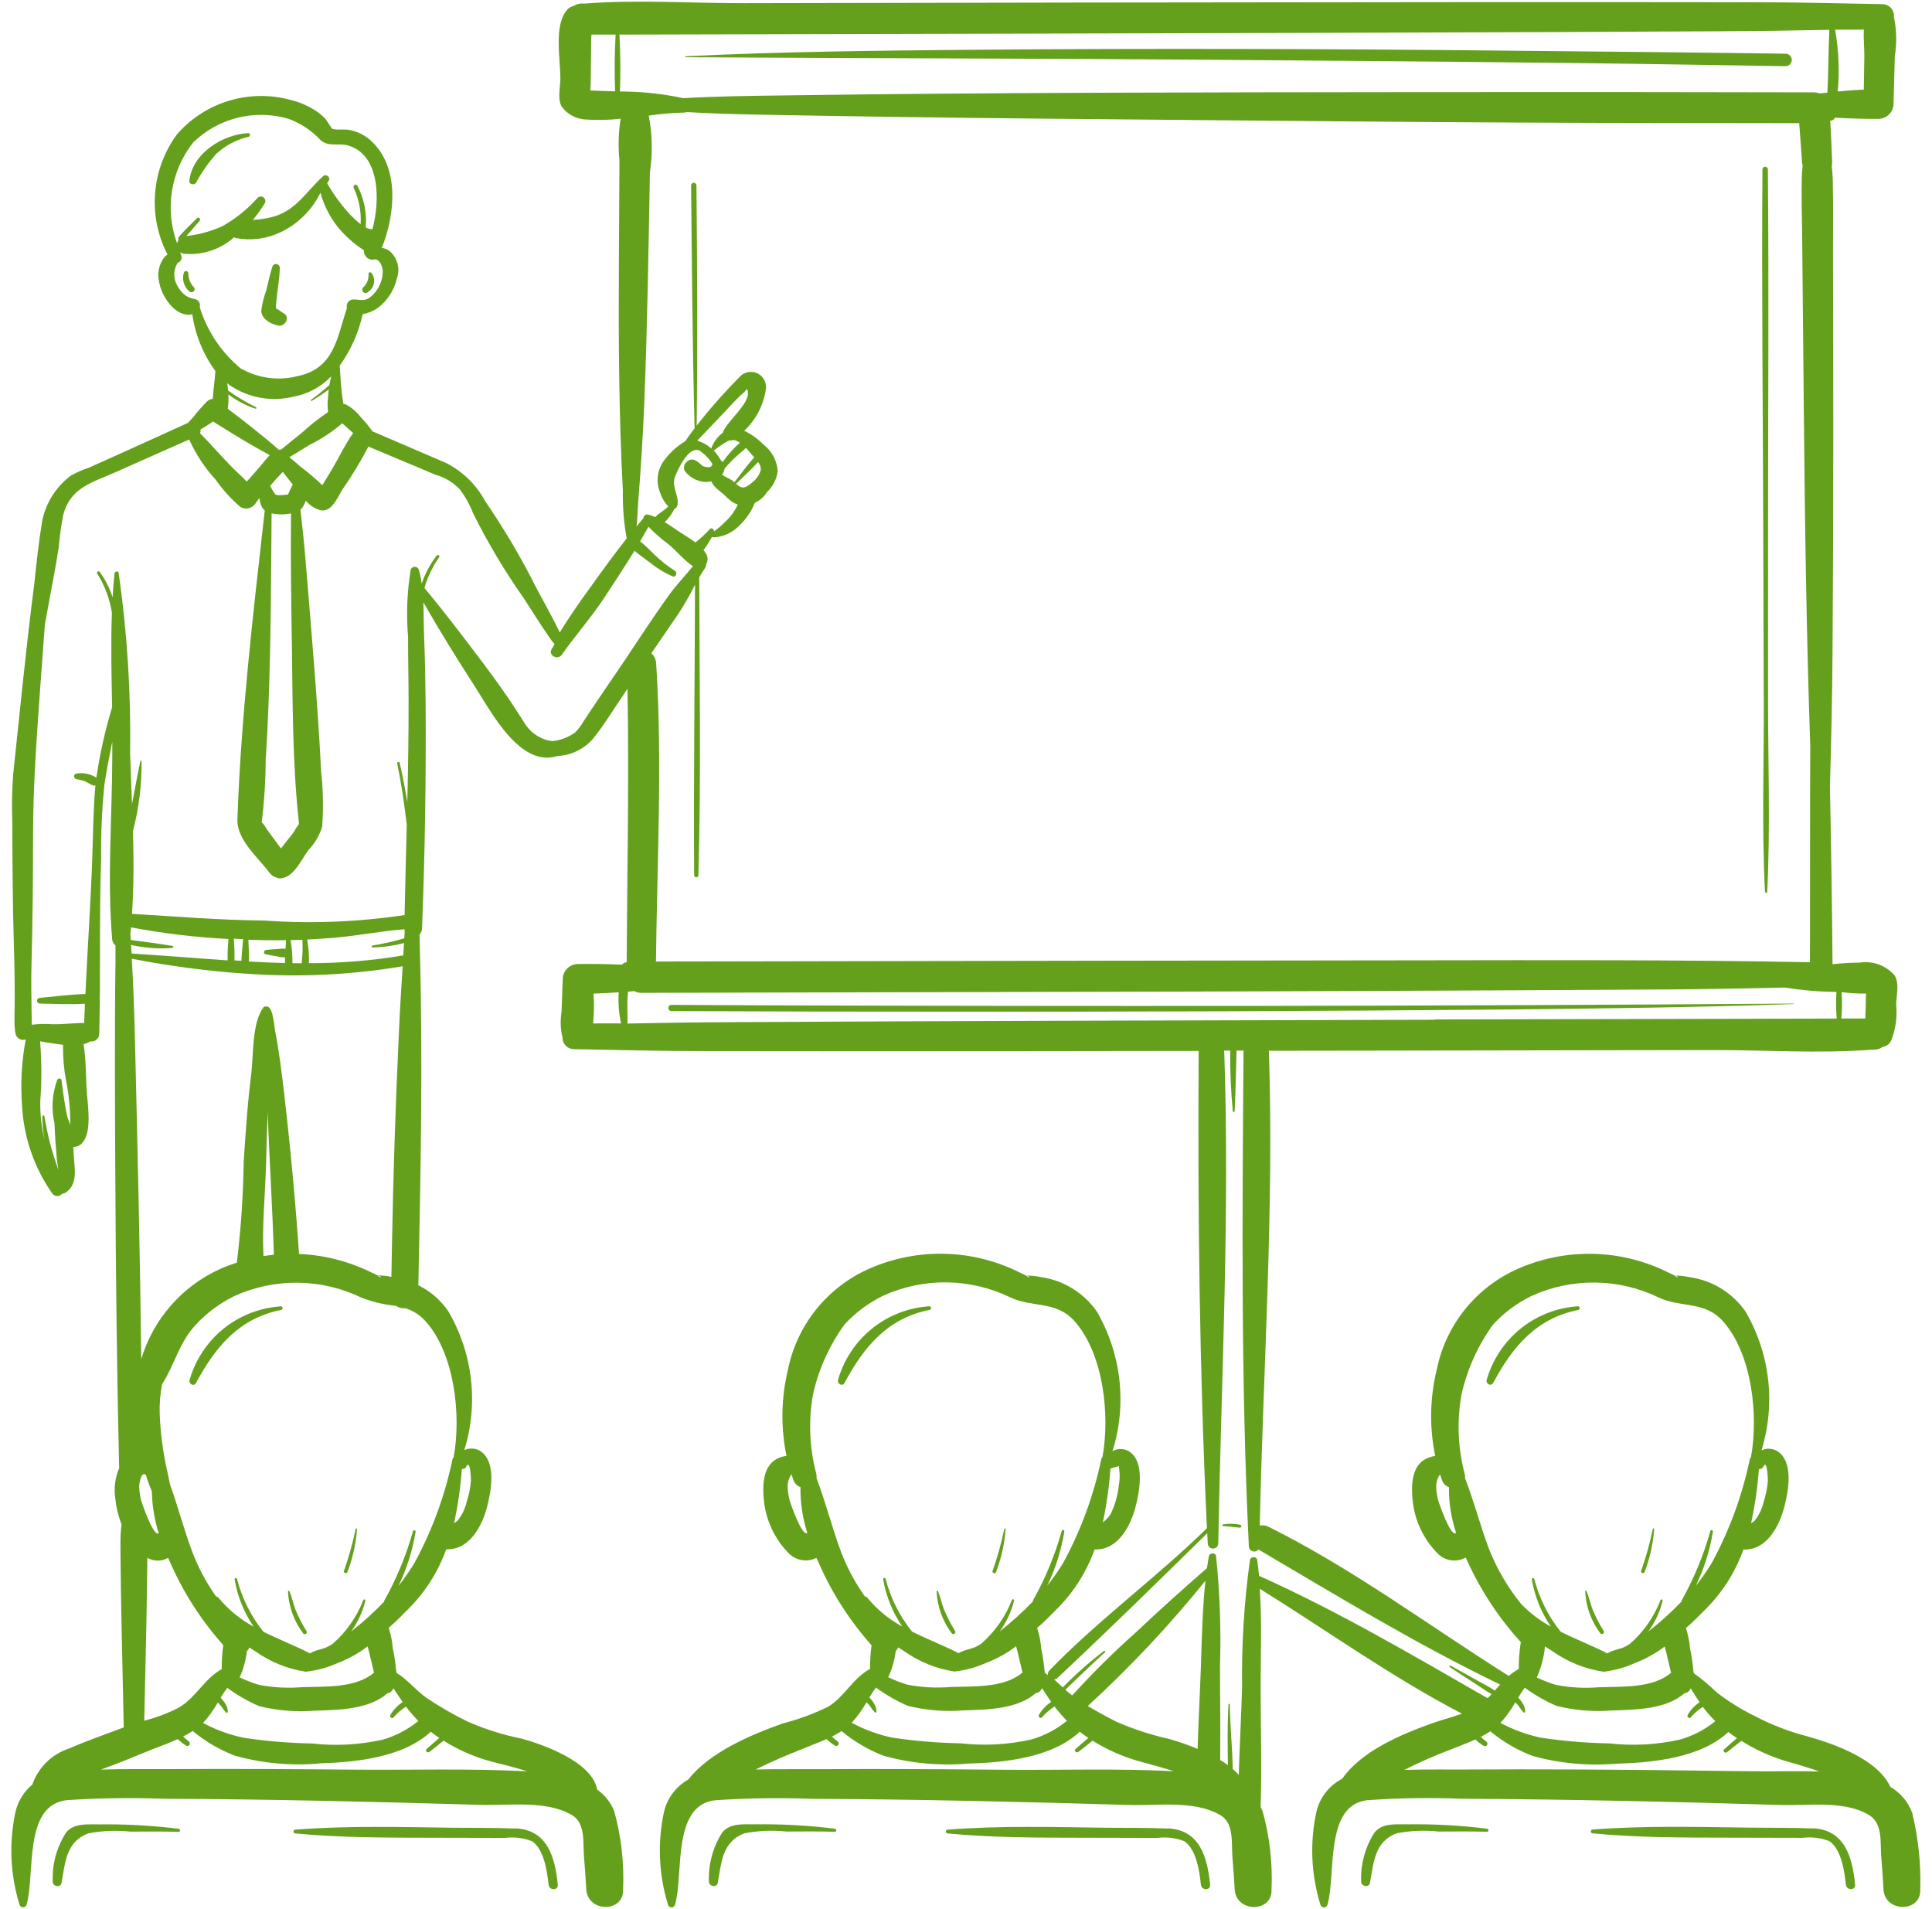 <svg width="84" height="83" viewBox="0 0 84 83" fill="none" xmlns="http://www.w3.org/2000/svg">
<g clip-path="url(#clip0_638_2115)">
<path d="M69.573 71C69.179 70.472 68.951 69.838 68.92 69.18C68.92 69.153 68.958 69.139 68.972 69.163C69.089 69.419 69.138 69.706 69.241 69.966C69.376 70.292 69.538 70.607 69.726 70.906C69.784 71.007 69.636 71.093 69.573 70.996M71.5 68.35C71.732 67.749 71.874 67.116 71.922 66.473C71.922 66.438 71.87 66.431 71.863 66.466C71.734 67.092 71.561 67.709 71.347 68.312C71.348 68.33 71.355 68.347 71.366 68.36C71.377 68.374 71.392 68.384 71.409 68.388C71.425 68.393 71.443 68.392 71.46 68.386C71.476 68.38 71.49 68.365 71.5 68.35ZM12.846 69.969C12.739 69.703 12.694 69.419 12.577 69.167C12.563 69.139 12.525 69.156 12.521 69.184C12.553 69.842 12.781 70.475 13.175 71.003C13.237 71.096 13.386 71.013 13.327 70.913C13.14 70.613 12.979 70.299 12.843 69.972M15.464 66.466C15.335 67.092 15.163 67.709 14.949 68.312C14.95 68.33 14.956 68.347 14.967 68.36C14.978 68.374 14.993 68.384 15.01 68.388C15.027 68.393 15.045 68.392 15.061 68.386C15.078 68.38 15.092 68.369 15.101 68.354C15.334 67.752 15.476 67.119 15.523 66.476C15.523 66.442 15.471 66.431 15.464 66.466ZM41.526 70.906C41.34 70.606 41.178 70.292 41.042 69.966C40.935 69.699 40.89 69.416 40.772 69.163C40.759 69.135 40.721 69.153 40.721 69.18C40.752 69.838 40.98 70.472 41.374 71C41.436 71.093 41.585 71.007 41.526 70.906ZM43.3 68.357C43.532 67.756 43.675 67.123 43.722 66.48C43.722 66.445 43.67 66.438 43.664 66.473C43.534 67.099 43.362 67.716 43.148 68.319C43.149 68.337 43.156 68.354 43.166 68.367C43.178 68.381 43.193 68.391 43.209 68.395C43.226 68.4 43.244 68.399 43.261 68.393C43.277 68.387 43.291 68.372 43.3 68.357ZM76.687 30.326C76.698 33.131 76.594 35.967 76.739 38.768C76.739 38.781 76.744 38.793 76.753 38.802C76.762 38.811 76.775 38.816 76.787 38.816C76.8 38.816 76.813 38.811 76.822 38.802C76.831 38.793 76.836 38.781 76.836 38.768C76.974 35.967 76.871 33.131 76.871 30.326C76.871 27.905 76.871 25.486 76.871 23.067C76.871 17.835 76.912 12.599 76.864 7.366C76.864 7.335 76.851 7.305 76.829 7.283C76.807 7.261 76.777 7.249 76.746 7.249C76.715 7.249 76.685 7.261 76.663 7.283C76.641 7.305 76.628 7.335 76.628 7.366C76.59 12.599 76.649 17.835 76.663 23.067C76.67 25.488 76.677 27.908 76.684 30.326M53.925 66.286C53.676 66.237 53.421 66.232 53.17 66.272C53.163 66.275 53.156 66.279 53.151 66.286C53.146 66.292 53.144 66.3 53.144 66.308C53.144 66.317 53.146 66.324 53.151 66.331C53.156 66.337 53.163 66.342 53.17 66.345C53.419 66.352 53.662 66.4 53.907 66.414C53.922 66.413 53.937 66.407 53.948 66.397C53.959 66.386 53.967 66.372 53.969 66.357C53.971 66.342 53.968 66.326 53.959 66.314C53.951 66.3 53.939 66.291 53.925 66.286ZM77.97 43.651C77.973 43.651 77.976 43.65 77.978 43.648C77.98 43.646 77.981 43.644 77.981 43.641C77.981 43.638 77.98 43.635 77.978 43.633C77.976 43.631 77.973 43.63 77.97 43.63C70.161 43.686 62.355 43.719 54.55 43.731C47.502 43.737 40.458 43.73 33.416 43.706C32.005 43.702 30.597 43.695 29.191 43.686C29.155 43.686 29.12 43.7 29.095 43.725C29.07 43.751 29.056 43.785 29.056 43.821C29.056 43.856 29.07 43.891 29.095 43.916C29.12 43.941 29.155 43.955 29.191 43.955C33.207 43.974 37.222 43.982 41.236 43.98C49.342 43.989 57.446 43.958 65.548 43.886C69.688 43.845 73.834 43.793 77.97 43.651ZM12.092 14.155C12.404 14.207 12.639 13.781 12.321 13.612C12.22 13.56 12.148 13.481 12.051 13.432L11.996 13.405C11.997 13.291 12.005 13.178 12.02 13.066C12.061 12.588 12.158 12.118 12.165 11.637C12.164 11.598 12.148 11.56 12.122 11.531C12.095 11.502 12.059 11.483 12.02 11.478C11.981 11.473 11.941 11.482 11.909 11.504C11.876 11.525 11.851 11.558 11.84 11.596C11.733 11.938 11.657 12.287 11.574 12.633C11.47 12.915 11.398 13.207 11.359 13.505C11.359 13.861 11.778 14.096 12.096 14.152M8.527 7.937C8.769 7.487 9.064 7.068 9.405 6.688C9.802 6.321 10.289 6.065 10.816 5.945C10.833 5.938 10.847 5.926 10.857 5.91C10.866 5.894 10.87 5.876 10.867 5.857C10.865 5.839 10.857 5.822 10.844 5.809C10.831 5.796 10.814 5.788 10.796 5.786C9.692 5.841 8.357 6.661 8.233 7.861C8.216 8.027 8.447 8.058 8.523 7.944M8.188 11.869C8.185 11.848 8.175 11.828 8.16 11.813C8.144 11.797 8.125 11.787 8.103 11.784C8.082 11.781 8.06 11.785 8.041 11.795C8.022 11.806 8.007 11.822 7.998 11.841C7.949 11.987 7.946 12.145 7.988 12.293C8.03 12.441 8.115 12.572 8.233 12.671C8.364 12.778 8.544 12.609 8.423 12.481C8.268 12.316 8.183 12.096 8.188 11.869ZM15.983 12.706C16.052 12.665 16.112 12.61 16.159 12.544C16.206 12.479 16.238 12.405 16.255 12.326C16.271 12.247 16.27 12.166 16.254 12.087C16.237 12.008 16.203 11.934 16.156 11.869C16.118 11.821 16.011 11.828 16.021 11.907C16.03 12.012 16.015 12.118 15.978 12.217C15.941 12.315 15.883 12.405 15.807 12.478C15.776 12.502 15.756 12.537 15.751 12.575C15.746 12.614 15.757 12.653 15.781 12.683C15.805 12.714 15.84 12.734 15.878 12.739C15.917 12.744 15.956 12.733 15.986 12.709M68.626 56.948C68.716 56.931 68.695 56.782 68.605 56.789C67.692 56.849 66.821 57.19 66.11 57.765C65.399 58.341 64.884 59.122 64.635 60.002C64.6 60.168 64.832 60.289 64.922 60.12C65.762 58.556 66.786 57.312 68.626 56.948ZM12.21 56.793C11.297 56.852 10.425 57.193 9.714 57.768C9.003 58.344 8.488 59.125 8.24 60.005C8.205 60.172 8.437 60.293 8.523 60.123C9.364 58.56 10.387 57.312 12.227 56.948C12.317 56.931 12.296 56.782 12.207 56.789M40.402 56.789C39.49 56.849 38.618 57.19 37.907 57.765C37.196 58.341 36.681 59.122 36.432 60.002C36.398 60.168 36.629 60.289 36.719 60.12C37.56 58.556 38.583 57.308 40.423 56.945C40.513 56.928 40.492 56.779 40.399 56.786M7.763 79.504C6.62 79.363 5.469 79.299 4.318 79.313C3.824 79.32 3.211 79.241 2.869 79.673C2.462 80.308 2.261 81.053 2.292 81.807C2.292 82.018 2.634 82.08 2.675 81.859C2.834 80.998 2.862 80.064 3.841 79.704C4.442 79.589 5.058 79.563 5.667 79.628C6.365 79.625 7.067 79.618 7.763 79.638C7.849 79.638 7.846 79.517 7.763 79.504ZM22.405 79.493C21.499 79.455 20.586 79.469 19.683 79.459C17.411 79.427 15.112 79.365 12.843 79.542C12.821 79.542 12.8 79.55 12.784 79.566C12.769 79.582 12.76 79.603 12.76 79.625C12.76 79.647 12.769 79.668 12.784 79.683C12.8 79.699 12.821 79.708 12.843 79.708C14.804 79.894 16.792 79.891 18.764 79.894L21.962 79.901C22.359 79.851 22.762 79.9 23.135 80.047C23.657 80.41 23.788 81.35 23.851 81.938C23.878 82.191 24.273 82.198 24.252 81.938C24.134 80.728 23.796 79.549 22.412 79.486M36.294 79.5C35.151 79.359 34.001 79.296 32.849 79.31C32.355 79.317 31.743 79.237 31.4 79.67C30.994 80.305 30.792 81.05 30.823 81.803C30.823 82.014 31.165 82.077 31.207 81.855C31.366 80.994 31.393 80.06 32.372 79.701C32.974 79.585 33.589 79.56 34.198 79.625C34.897 79.621 35.599 79.614 36.297 79.635C36.38 79.635 36.38 79.517 36.297 79.504M50.767 79.493C49.861 79.455 48.948 79.469 48.045 79.459C45.773 79.427 43.473 79.365 41.205 79.542C41.183 79.542 41.162 79.55 41.146 79.566C41.13 79.582 41.122 79.603 41.122 79.625C41.122 79.647 41.13 79.668 41.146 79.683C41.162 79.699 41.183 79.708 41.205 79.708C43.166 79.894 45.158 79.891 47.125 79.894L50.324 79.901C50.721 79.851 51.124 79.9 51.497 80.047C52.019 80.41 52.15 81.35 52.213 81.938C52.24 82.191 52.635 82.198 52.614 81.938C52.496 80.728 52.157 79.549 50.774 79.486M64.652 79.5C63.51 79.359 62.359 79.296 61.208 79.31C60.713 79.317 60.101 79.237 59.759 79.67C59.352 80.305 59.15 81.05 59.181 81.803C59.181 82.014 59.523 82.077 59.565 81.855C59.724 80.994 59.752 80.06 60.73 79.701C61.332 79.585 61.947 79.56 62.556 79.625C63.255 79.621 63.957 79.614 64.652 79.635C64.739 79.635 64.735 79.514 64.652 79.5ZM78.814 79.49C77.904 79.452 76.995 79.466 76.089 79.455C73.817 79.424 71.517 79.362 69.248 79.538C69.226 79.538 69.205 79.547 69.19 79.562C69.174 79.578 69.165 79.599 69.165 79.621C69.165 79.643 69.174 79.664 69.19 79.68C69.205 79.695 69.226 79.704 69.248 79.704C71.209 79.891 73.198 79.888 75.169 79.891L78.368 79.898C78.765 79.847 79.168 79.897 79.54 80.043C80.062 80.406 80.194 81.347 80.256 81.935C80.284 82.187 80.682 82.194 80.657 81.935C80.54 80.724 80.201 79.545 78.817 79.483M29.813 2.487C37.515 2.538 45.213 2.538 52.911 2.601C59.783 2.656 66.655 2.701 73.526 2.812C74.894 2.835 76.262 2.857 77.631 2.877C77.703 2.877 77.772 2.849 77.823 2.798C77.874 2.747 77.903 2.678 77.903 2.606C77.903 2.534 77.874 2.465 77.823 2.414C77.772 2.363 77.703 2.334 77.631 2.334C73.723 2.279 69.819 2.244 65.911 2.206C57.981 2.123 50.044 2.096 42.118 2.165C38.016 2.2 33.914 2.248 29.816 2.445C29.789 2.445 29.789 2.483 29.816 2.483M81.892 82.135C81.868 81.662 81.83 81.188 81.792 80.718C81.743 80.085 81.868 79.279 81.269 78.912C80.215 78.262 78.617 78.504 77.438 78.47C72.821 78.331 68.201 78.221 63.58 78.2C62.204 78.144 60.825 78.165 59.451 78.262C57.569 78.466 58.095 81.53 57.715 82.81C57.705 82.842 57.685 82.871 57.657 82.891C57.63 82.912 57.597 82.922 57.563 82.922C57.529 82.922 57.495 82.912 57.468 82.891C57.441 82.871 57.42 82.842 57.41 82.81C57.003 81.496 56.943 80.1 57.237 78.757C57.311 78.452 57.449 78.167 57.642 77.92C57.835 77.674 58.08 77.472 58.358 77.328C59.195 76.125 60.903 75.409 62.235 74.928C62.657 74.776 63.124 74.662 63.563 74.499C60.502 72.909 57.694 70.882 54.772 69.07C54.869 70.491 54.81 71.954 54.81 73.355C54.81 75.087 54.869 76.834 54.81 78.563C54.841 78.617 54.868 78.672 54.893 78.729C55.202 79.837 55.334 80.986 55.284 82.135C55.336 83.166 53.734 83.159 53.682 82.135C53.658 81.662 53.62 81.188 53.582 80.718C53.537 80.099 53.658 79.265 53.06 78.912C51.96 78.262 50.355 78.501 49.138 78.47C44.535 78.335 39.922 78.221 35.319 78.203C33.918 78.151 32.516 78.171 31.117 78.262C29.194 78.452 29.733 81.502 29.349 82.81C29.34 82.842 29.319 82.871 29.292 82.891C29.265 82.912 29.232 82.922 29.197 82.922C29.163 82.922 29.13 82.912 29.103 82.891C29.075 82.871 29.055 82.842 29.045 82.81C28.639 81.496 28.579 80.1 28.872 78.757C28.942 78.464 29.072 78.189 29.254 77.949C29.435 77.71 29.665 77.51 29.927 77.363C30.854 76.17 32.666 75.412 34.032 74.925C34.717 74.75 35.383 74.504 36.017 74.192C36.74 73.742 37.062 72.974 37.829 72.552C37.825 72.21 37.847 71.868 37.895 71.529C36.943 70.46 36.166 69.247 35.592 67.936C35.557 67.866 35.53 67.797 35.498 67.728C35.296 67.829 35.067 67.862 34.845 67.82C34.622 67.779 34.42 67.667 34.267 67.5C33.652 66.865 33.277 66.036 33.206 65.155C33.15 64.543 33.175 63.713 33.807 63.408C33.929 63.349 34.06 63.311 34.195 63.294C33.939 62.053 33.961 60.77 34.26 59.539C34.455 58.579 34.877 57.681 35.491 56.918C36.105 56.156 36.892 55.552 37.788 55.157C38.827 54.699 39.954 54.477 41.089 54.507C42.224 54.537 43.339 54.818 44.352 55.33C44.437 55.365 44.52 55.406 44.601 55.451C44.819 55.451 45.037 55.474 45.251 55.52C45.738 55.588 46.206 55.755 46.624 56.013C47.043 56.27 47.405 56.611 47.686 57.014C48.215 57.923 48.55 58.933 48.668 59.978C48.786 61.024 48.685 62.083 48.37 63.087C48.478 63.028 48.6 62.996 48.723 62.996C48.846 62.996 48.968 63.028 49.076 63.087C49.806 63.543 49.539 64.875 49.363 65.542C49.155 66.327 48.626 67.361 47.654 67.361C47.635 67.361 47.615 67.36 47.596 67.358C47.466 67.713 47.31 68.057 47.129 68.388C46.812 68.961 46.416 69.486 45.953 69.948C45.7 70.201 45.403 70.512 45.092 70.775C45.187 71.065 45.247 71.366 45.272 71.671C45.342 72.005 45.391 72.343 45.42 72.684C45.431 72.704 45.438 72.722 45.445 72.743C45.483 72.767 45.528 72.794 45.562 72.826C45.555 72.788 45.557 72.75 45.569 72.713C45.58 72.677 45.601 72.644 45.628 72.618C47.769 70.408 50.279 68.589 52.475 66.438C52.15 59.532 52.071 52.598 52.116 45.688L44.047 45.698C39.559 45.703 35.069 45.702 30.577 45.695C28.71 45.695 26.839 45.647 24.968 45.612C24.9 45.613 24.833 45.601 24.77 45.576C24.708 45.551 24.651 45.513 24.603 45.465C24.555 45.417 24.517 45.36 24.492 45.298C24.467 45.235 24.455 45.168 24.456 45.1C24.367 44.74 24.353 44.366 24.415 44C24.433 43.523 24.45 43.047 24.466 42.572C24.467 42.396 24.538 42.227 24.663 42.102C24.788 41.978 24.957 41.908 25.134 41.908C25.777 41.901 26.41 41.908 27.046 41.939C27.069 41.907 27.099 41.88 27.134 41.861C27.169 41.843 27.207 41.833 27.247 41.832C27.268 37.876 27.354 33.902 27.282 29.946C27.243 30.005 27.198 30.063 27.164 30.122C26.707 30.783 26.285 31.495 25.777 32.124C25.583 32.346 25.346 32.526 25.08 32.654C24.814 32.781 24.526 32.854 24.231 32.868C23.933 32.963 23.612 32.961 23.315 32.861C23.285 32.852 23.254 32.84 23.221 32.827C22.084 32.38 21.202 30.706 20.645 29.842C19.87 28.642 19.116 27.428 18.407 26.186C18.428 26.702 18.418 27.217 18.439 27.694C18.48 28.614 18.494 29.538 18.504 30.457C18.53 33.761 18.478 37.064 18.349 40.366C18.347 40.462 18.309 40.553 18.241 40.622C18.245 40.846 18.248 41.071 18.255 41.296C18.387 46.155 18.29 51.014 18.189 55.876C18.714 56.134 19.164 56.524 19.493 57.007C20.021 57.91 20.355 58.913 20.475 59.952C20.594 60.99 20.497 62.043 20.188 63.042C20.298 62.991 20.418 62.968 20.539 62.974C20.66 62.981 20.777 63.017 20.88 63.08C21.603 63.554 21.35 64.851 21.171 65.535C20.963 66.32 20.434 67.355 19.462 67.355C19.442 67.354 19.423 67.353 19.403 67.351C19.274 67.706 19.118 68.05 18.936 68.382C18.62 68.954 18.224 69.48 17.761 69.941C17.512 70.194 17.211 70.505 16.899 70.768C16.994 71.058 17.055 71.359 17.079 71.664C17.15 71.998 17.2 72.336 17.228 72.677C17.237 72.698 17.245 72.717 17.252 72.736C17.726 73.023 18.072 73.479 18.528 73.801C19.113 74.199 19.727 74.552 20.365 74.859C21.099 75.178 21.863 75.419 22.647 75.578C23.584 75.827 25.746 76.585 25.964 77.799C26.293 78.031 26.548 78.353 26.701 78.725C27.009 79.833 27.141 80.983 27.091 82.132C27.143 83.162 25.542 83.156 25.49 82.132C25.466 81.658 25.428 81.184 25.39 80.714C25.341 80.095 25.466 79.261 24.867 78.909C23.768 78.259 22.163 78.497 20.942 78.466C16.339 78.331 11.729 78.217 7.123 78.2C5.722 78.148 4.32 78.167 2.921 78.259C0.998 78.449 1.538 81.499 1.154 82.806C1.144 82.839 1.124 82.868 1.096 82.888C1.069 82.908 1.036 82.919 1.002 82.919C0.967 82.919 0.934 82.908 0.907 82.888C0.88 82.868 0.859 82.839 0.849 82.806C0.443 81.493 0.384 80.097 0.676 78.753C0.788 78.294 1.044 77.884 1.406 77.581C1.534 77.212 1.746 76.879 2.025 76.606C2.304 76.334 2.643 76.13 3.014 76.011C3.786 75.672 4.591 75.395 5.38 75.098C5.35 73.634 5.319 72.17 5.286 70.706C5.263 69.645 5.247 68.585 5.238 67.524C5.238 67.182 5.228 66.832 5.259 66.493C5.259 66.462 5.273 66.369 5.283 66.269C5.143 65.91 5.052 65.534 5.013 65.151C4.944 64.699 5.003 64.236 5.186 63.817C5.186 63.799 5.179 63.785 5.179 63.772C5.079 59.528 5.034 55.278 5.013 51.031C4.999 47.96 4.979 44.893 5.02 41.825C5.02 41.597 5.02 41.351 5.02 41.106C4.977 41.071 4.942 41.027 4.917 40.978C4.892 40.928 4.878 40.874 4.875 40.819C4.657 38.201 4.875 35.5 4.882 32.882C4.882 32.671 4.882 32.456 4.882 32.242C4.754 32.868 4.633 33.494 4.539 34.12C4.432 35.177 4.385 36.239 4.398 37.302C4.308 39.847 4.38 42.399 4.315 44.948C4.314 44.996 4.304 45.043 4.283 45.086C4.263 45.129 4.234 45.168 4.197 45.199C4.161 45.229 4.118 45.252 4.072 45.265C4.026 45.278 3.978 45.281 3.931 45.273C3.837 45.326 3.737 45.367 3.633 45.394C3.748 46.082 3.727 46.86 3.779 47.524C3.817 48.047 4 49.233 3.585 49.675C3.538 49.735 3.477 49.783 3.408 49.816C3.339 49.848 3.263 49.864 3.187 49.862C3.198 50.021 3.205 50.18 3.215 50.333C3.256 50.883 3.374 51.522 2.831 51.861C2.792 51.884 2.748 51.896 2.703 51.896C2.678 51.926 2.646 51.95 2.61 51.968C2.575 51.984 2.536 51.994 2.496 51.995C2.457 51.996 2.417 51.988 2.381 51.973C2.344 51.958 2.312 51.935 2.285 51.906C1.492 50.781 1.033 49.455 0.96 48.081C0.885 47.114 0.938 46.14 1.119 45.187C1.07 45.205 1.016 45.212 0.964 45.206C0.911 45.2 0.861 45.181 0.817 45.152C0.773 45.123 0.736 45.083 0.711 45.037C0.685 44.99 0.671 44.939 0.67 44.886C0.67 45.024 0.635 44.626 0.632 44.554C0.621 44.294 0.635 44.032 0.638 43.772C0.645 42.887 0.632 42.005 0.604 41.12C0.549 39.332 0.542 37.544 0.535 35.752C0.509 35.056 0.522 34.358 0.573 33.663C0.867 30.893 1.136 28.123 1.493 25.36V25.35C1.586 24.454 1.686 23.558 1.832 22.663C1.988 21.869 2.433 21.162 3.08 20.677C3.334 20.536 3.6 20.419 3.875 20.328C4.461 20.065 5.048 19.801 5.636 19.536C6.483 19.159 7.323 18.765 8.171 18.384C8.25 18.302 8.33 18.218 8.402 18.136C8.587 17.895 8.787 17.666 9.001 17.451C9.07 17.389 9.157 17.35 9.25 17.34C9.277 16.936 9.34 16.531 9.364 16.13C8.832 15.403 8.488 14.556 8.361 13.664C7.635 13.83 7.019 12.875 6.919 12.263C6.873 12.078 6.87 11.884 6.909 11.697C6.948 11.509 7.028 11.333 7.144 11.181C7.185 11.137 7.231 11.099 7.282 11.067C6.856 10.243 6.669 9.315 6.743 8.391C6.817 7.466 7.148 6.58 7.7 5.834C8.301 5.146 9.084 4.641 9.959 4.378C10.834 4.115 11.765 4.104 12.646 4.347C13.046 4.444 13.425 4.612 13.766 4.842C13.905 4.936 14.034 5.045 14.15 5.167C14.15 5.167 14.441 5.599 14.427 5.589C14.565 5.672 14.956 5.599 15.222 5.654C15.554 5.723 15.862 5.878 16.114 6.104C17.384 7.249 17.19 9.313 16.599 10.78C16.708 10.791 16.813 10.828 16.907 10.887C17.088 11.03 17.219 11.228 17.281 11.452C17.342 11.675 17.331 11.912 17.249 12.128C17.132 12.617 16.855 13.052 16.46 13.363C16.255 13.511 16.018 13.612 15.769 13.657C15.592 14.464 15.252 15.227 14.769 15.898C14.797 16.344 14.828 16.794 14.88 17.236C14.894 17.347 14.915 17.451 14.928 17.555C14.97 17.56 15.011 17.572 15.049 17.589C15.285 17.717 15.493 17.893 15.658 18.104C15.841 18.296 16.011 18.499 16.166 18.713C16.174 18.724 16.181 18.736 16.187 18.748C17.259 19.204 18.324 19.671 19.396 20.128C20.116 20.494 20.707 21.07 21.091 21.781C21.915 22.983 22.657 24.24 23.311 25.543C23.622 26.128 23.951 26.712 24.245 27.307C24.28 27.373 24.311 27.435 24.342 27.497C24.377 27.431 24.411 27.366 24.453 27.307C24.823 26.719 25.22 26.148 25.628 25.588C26.157 24.852 26.687 24.115 27.247 23.406C27.123 22.72 27.067 22.024 27.081 21.328C26.904 18.021 26.891 14.705 26.908 11.399C26.917 9.925 26.925 8.452 26.932 6.979C26.872 6.373 26.89 5.762 26.984 5.16C26.495 5.218 26.002 5.23 25.511 5.198C25.302 5.194 25.097 5.144 24.911 5.05C24.724 4.956 24.562 4.821 24.435 4.655C24.231 4.323 24.352 3.842 24.363 3.469C24.38 2.618 24.051 1.076 24.674 0.408C24.746 0.331 24.84 0.279 24.944 0.259C25.064 0.179 25.207 0.141 25.352 0.152C25.386 0.152 25.421 0.152 25.456 0.152C27.724 -0.021 30.069 0.142 32.344 0.138C37.048 0.129 41.751 0.12 46.455 0.111L62.754 0.093C67.243 0.089 71.733 0.09 76.224 0.097C78.091 0.097 79.962 0.145 81.833 0.18C81.904 0.179 81.975 0.193 82.041 0.222C82.106 0.25 82.165 0.292 82.213 0.344C82.261 0.397 82.298 0.459 82.321 0.526C82.344 0.594 82.352 0.666 82.345 0.737C82.461 1.297 82.474 1.873 82.383 2.438C82.365 3.13 82.346 3.824 82.328 4.52C82.324 4.69 82.255 4.853 82.134 4.973C82.014 5.094 81.852 5.163 81.681 5.167C81.048 5.174 80.419 5.153 79.786 5.115C79.767 5.155 79.737 5.188 79.7 5.212C79.662 5.236 79.619 5.249 79.575 5.25C79.613 5.848 79.634 6.446 79.658 7.045C79.66 7.106 79.654 7.168 79.641 7.228C79.674 7.51 79.691 7.794 79.689 8.079C79.71 9.037 79.696 10.005 79.696 10.966C79.713 16.766 79.717 22.562 79.675 28.362C79.661 30.305 79.62 32.252 79.561 34.196C79.616 36.771 79.654 39.346 79.675 41.919C80.063 41.875 80.454 41.852 80.844 41.849C81.125 41.804 81.412 41.832 81.68 41.928C81.947 42.025 82.186 42.188 82.373 42.403C82.597 42.762 82.445 43.288 82.442 43.689C82.495 44.218 82.419 44.752 82.221 45.245C82.187 45.316 82.137 45.377 82.074 45.423C82.011 45.47 81.938 45.5 81.861 45.512C81.745 45.597 81.604 45.641 81.46 45.636C81.425 45.636 81.391 45.636 81.356 45.636C79.087 45.809 76.743 45.647 74.467 45.65C69.764 45.659 65.06 45.667 60.357 45.674L55.169 45.681C55.398 52.556 54.92 59.449 54.772 66.324C54.899 66.295 55.033 66.312 55.149 66.372C58.822 68.198 62.138 70.681 65.6 72.86C65.734 72.743 65.88 72.641 66.035 72.556C66.032 72.203 66.055 71.85 66.105 71.501C66.109 71.465 66.115 71.429 66.126 71.394C65.171 70.346 64.385 69.156 63.798 67.866C63.774 67.818 63.753 67.766 63.729 67.714C63.526 67.826 63.292 67.866 63.064 67.828C62.836 67.789 62.628 67.675 62.474 67.503C61.859 66.868 61.484 66.039 61.412 65.159C61.356 64.546 61.381 63.716 62.014 63.412C62.135 63.353 62.266 63.314 62.401 63.298C62.144 62.057 62.166 60.774 62.467 59.542C62.661 58.583 63.083 57.684 63.697 56.922C64.311 56.159 65.098 55.555 65.994 55.16C67.033 54.702 68.16 54.48 69.295 54.51C70.43 54.54 71.545 54.821 72.558 55.333C72.643 55.368 72.727 55.409 72.807 55.454C73.025 55.454 73.243 55.477 73.457 55.523C73.944 55.591 74.412 55.759 74.831 56.016C75.25 56.273 75.611 56.614 75.892 57.017C76.419 57.92 76.754 58.923 76.873 59.962C76.993 61.001 76.895 62.053 76.587 63.052C76.697 63.001 76.818 62.977 76.939 62.984C77.061 62.99 77.178 63.027 77.282 63.09C78.005 63.564 77.752 64.861 77.569 65.546C77.362 66.331 76.832 67.365 75.864 67.365C75.844 67.365 75.825 67.364 75.805 67.361C75.676 67.716 75.52 68.061 75.338 68.392C75.021 68.964 74.626 69.489 74.163 69.952C73.91 70.204 73.613 70.515 73.302 70.778C73.396 71.069 73.457 71.369 73.481 71.674C73.552 72.008 73.602 72.347 73.63 72.687C73.64 72.707 73.648 72.728 73.654 72.749C74.003 73 74.332 73.276 74.64 73.576C75.153 73.972 75.704 74.315 76.286 74.6C77.02 74.985 77.797 75.284 78.6 75.492C79.706 75.8 81.636 76.471 82.189 77.684C82.631 77.938 82.968 78.34 83.141 78.819C83.404 79.903 83.522 81.017 83.49 82.132C83.542 83.162 81.94 83.156 81.888 82.132M79.789 1.29C79.943 2.177 79.982 3.08 79.903 3.977C80.28 3.939 80.657 3.915 81.034 3.894C81.044 3.408 81.052 2.921 81.058 2.435C81.062 2.12 81.014 1.691 81.038 1.286C80.623 1.297 80.204 1.286 79.789 1.29ZM27.001 44.492C26.906 44.047 26.872 43.593 26.901 43.139C26.538 43.167 26.175 43.181 25.805 43.198C25.837 43.63 25.831 44.064 25.788 44.495C26.192 44.484 26.597 44.495 27.001 44.492ZM76.473 63.868C76.416 64.659 76.302 65.445 76.134 66.22C76.185 66.19 76.235 66.156 76.283 66.12C76.475 65.877 76.611 65.595 76.68 65.293C76.778 64.996 76.839 64.689 76.864 64.377C76.864 64.339 76.839 63.391 76.666 63.765C76.65 63.8 76.623 63.829 76.588 63.847C76.554 63.865 76.515 63.872 76.476 63.865M72.807 55.454C72.817 55.461 72.835 55.468 72.845 55.479C72.994 55.603 72.98 55.468 72.807 55.454ZM63.31 66.642C63.096 66.003 62.99 65.332 62.999 64.657C62.927 64.63 62.862 64.587 62.808 64.531C62.755 64.476 62.715 64.409 62.691 64.335C62.66 64.252 62.636 64.176 62.608 64.093C62.509 64.24 62.452 64.411 62.442 64.588C62.446 64.797 62.474 65.004 62.525 65.207C62.556 65.331 63.051 66.773 63.283 66.653L63.307 66.642M66.146 69.741C66.522 70.128 66.955 70.457 67.429 70.716C67.011 70.102 66.729 69.405 66.603 68.672C66.592 68.606 66.686 68.575 66.707 68.641C66.922 69.479 67.314 70.262 67.855 70.937C68.501 71.262 69.186 71.525 69.864 71.868L69.885 71.878L69.902 71.871C70.089 71.736 70.455 71.698 70.68 71.577C70.742 71.543 70.798 71.508 70.86 71.47C71.453 70.954 71.911 70.301 72.195 69.568C72.198 69.555 72.207 69.545 72.218 69.539C72.23 69.533 72.243 69.531 72.255 69.535C72.268 69.539 72.278 69.547 72.284 69.558C72.29 69.57 72.292 69.583 72.288 69.596C72.168 70.076 71.957 70.529 71.666 70.93C72.177 70.531 72.659 70.095 73.108 69.627C73.106 69.606 73.111 69.585 73.122 69.568C73.653 68.617 74.07 67.608 74.363 66.559C74.384 66.487 74.484 66.521 74.474 66.59C74.341 67.407 74.091 68.2 73.73 68.945C73.981 68.626 74.214 68.292 74.425 67.946C75.193 66.532 75.75 65.014 76.079 63.44C76.087 63.404 76.105 63.372 76.13 63.346C76.462 61.51 76.168 58.868 74.927 57.457C74.118 56.533 73.066 56.869 72.112 56.405C71.252 55.99 70.312 55.769 69.358 55.758C68.403 55.746 67.458 55.945 66.589 56.34C65.96 56.647 65.394 57.068 64.918 57.581C64.259 58.49 63.792 59.523 63.545 60.618C63.338 61.763 63.384 62.94 63.68 64.066C63.698 64.13 63.704 64.197 63.698 64.263C64.088 65.269 64.355 66.32 64.735 67.33C65.079 68.202 65.555 69.015 66.146 69.741ZM69.719 72.677C68.921 72.559 68.163 72.254 67.505 71.788C67.398 71.722 67.291 71.657 67.18 71.584L67.17 71.594C67.17 71.611 67.169 71.627 67.166 71.643C67.117 72.086 66.999 72.519 66.817 72.926C67.088 73.056 67.369 73.165 67.657 73.251C68.273 73.369 68.901 73.403 69.525 73.351C70.511 73.317 71.866 73.403 72.655 72.722C72.586 72.424 72.513 72.127 72.444 71.83C72.427 71.754 72.402 71.671 72.378 71.581C71.978 71.883 71.537 72.128 71.067 72.307C70.638 72.499 70.186 72.624 69.719 72.677ZM69.833 71.892C69.76 71.885 69.788 71.902 69.833 71.892V71.892ZM65.237 74.901C65.788 75.196 66.378 75.413 66.99 75.544C67.976 75.691 68.971 75.775 69.968 75.793C70.995 75.908 72.034 75.852 73.042 75.627C73.603 75.467 74.125 75.195 74.578 74.828C74.382 74.635 74.202 74.427 74.038 74.206C73.84 74.331 73.662 74.485 73.509 74.662C73.447 74.738 73.326 74.638 73.378 74.555C73.506 74.333 73.683 74.144 73.896 74.001C73.765 73.811 73.637 73.611 73.513 73.403C73.49 73.445 73.462 73.485 73.43 73.521C73.405 73.548 73.376 73.57 73.344 73.585C73.311 73.6 73.275 73.609 73.239 73.611C72.444 74.316 71.099 74.33 70.096 74.361C69.284 74.425 68.468 74.358 67.678 74.164C67.188 73.954 66.724 73.688 66.295 73.372C66.188 73.51 66.098 73.656 66.008 73.804C66.055 73.852 66.099 73.903 66.139 73.957C66.193 74.028 66.239 74.106 66.274 74.188C66.303 74.263 66.315 74.343 66.309 74.423C66.309 74.461 66.26 74.468 66.24 74.444C66.201 74.389 66.153 74.354 66.115 74.295C66.074 74.23 66.029 74.168 65.98 74.109C65.949 74.074 65.915 74.042 65.88 74.012C65.701 74.331 65.487 74.628 65.24 74.897M81.235 43.177C81.245 43.177 81.256 43.17 81.269 43.157C81.26 43.166 81.248 43.173 81.235 43.177ZM80.062 44.277H81.1C81.1 44.08 81.114 43.879 81.121 43.682C81.124 43.523 81.121 43.357 81.131 43.195C80.777 43.2 80.424 43.179 80.073 43.132C80.095 43.514 80.091 43.896 80.062 44.277ZM26.77 1.504H25.715C25.711 1.58 25.708 1.657 25.704 1.729C25.694 2.244 25.698 2.763 25.687 3.282C25.687 3.476 25.684 3.676 25.666 3.87C25.666 3.894 25.666 3.911 25.66 3.932C25.784 3.936 26.037 3.949 26.154 3.953C26.344 3.96 26.545 3.963 26.745 3.97C26.711 3.151 26.721 2.324 26.766 1.504M29.699 4.268C31.169 4.185 32.642 4.167 34.112 4.147C43.255 4.019 52.396 4.015 61.536 4.005C67.309 3.998 73.085 4.001 78.862 4.015C78.948 4.015 79.032 4.031 79.112 4.064C79.226 4.05 79.34 4.036 79.454 4.026C79.499 3.116 79.492 2.206 79.537 1.297H79.502C77.948 1.331 76.393 1.352 74.837 1.359C70.134 1.384 65.43 1.404 60.727 1.418C55.291 1.434 49.855 1.449 44.421 1.463L30.951 1.494L26.932 1.504C26.974 2.331 26.988 3.157 26.953 3.977C27.873 3.976 28.791 4.073 29.692 4.264M28.533 41.801L34.198 41.791C43.335 41.772 52.473 41.758 61.612 41.749C67.308 41.742 73.001 41.721 78.693 41.832C78.693 41.303 78.693 40.774 78.697 40.245C78.7 37.647 78.693 35.05 78.707 32.453C78.541 27.591 78.472 22.725 78.427 17.859L78.354 10.168C78.347 9.4 78.32 8.632 78.337 7.864C78.336 7.639 78.349 7.414 78.375 7.19C78.36 7.14 78.351 7.089 78.347 7.038C78.313 6.474 78.268 5.917 78.226 5.354L72.527 5.347C63.4 5.343 54.26 5.236 45.12 5.156C41.057 5.117 36.997 5.06 32.939 4.983C31.916 4.963 30.882 4.932 29.858 4.873C29.823 4.887 29.785 4.894 29.747 4.894C29.233 4.906 28.72 4.95 28.212 5.025C28.212 5.035 28.212 5.049 28.212 5.06C28.364 5.859 28.379 6.679 28.257 7.484C28.198 10.811 28.146 14.131 28.015 17.458C27.956 18.914 27.863 20.373 27.748 21.822C27.721 22.165 27.717 22.535 27.676 22.887C27.776 22.77 27.866 22.649 27.97 22.531C27.971 22.506 27.978 22.481 27.99 22.458C28.002 22.436 28.019 22.416 28.039 22.401C28.06 22.386 28.083 22.375 28.108 22.37C28.134 22.365 28.159 22.366 28.184 22.372C28.288 22.399 28.39 22.435 28.488 22.479C28.563 22.401 28.647 22.331 28.737 22.272C28.849 22.196 28.955 22.113 29.056 22.023C28.887 21.837 28.761 21.618 28.686 21.379C28.607 21.173 28.576 20.952 28.597 20.732C28.618 20.513 28.69 20.301 28.807 20.114C29.063 19.735 29.399 19.418 29.792 19.183C29.92 18.993 30.058 18.806 30.2 18.62C30.107 15.099 30.083 11.582 30.048 8.061C30.048 8.031 30.06 8.001 30.082 7.979C30.104 7.958 30.133 7.946 30.164 7.946C30.195 7.946 30.224 7.958 30.246 7.979C30.268 8.001 30.28 8.031 30.28 8.061C30.314 11.54 30.332 15.023 30.29 18.506C30.858 17.775 31.471 17.08 32.123 16.424C32.209 16.312 32.329 16.23 32.465 16.191C32.601 16.153 32.746 16.158 32.878 16.208C33.01 16.258 33.123 16.348 33.2 16.467C33.277 16.585 33.314 16.725 33.306 16.866C33.217 17.578 32.882 18.236 32.358 18.727C32.668 18.877 32.95 19.079 33.192 19.325C33.372 19.463 33.521 19.637 33.629 19.837C33.736 20.037 33.799 20.257 33.814 20.484C33.768 20.83 33.604 21.15 33.351 21.39C33.223 21.596 33.038 21.759 32.818 21.86C32.677 22.217 32.461 22.54 32.185 22.808C31.887 23.137 31.471 23.337 31.027 23.364C31.014 23.365 31.001 23.363 30.989 23.358C30.977 23.353 30.966 23.346 30.958 23.337C30.848 23.538 30.724 23.73 30.588 23.914C30.64 23.977 30.685 24.046 30.723 24.118C30.754 24.184 30.768 24.256 30.764 24.329C30.759 24.402 30.737 24.472 30.698 24.533C30.706 24.587 30.692 24.642 30.66 24.686C30.567 24.82 30.48 24.959 30.401 25.104C30.411 29.413 30.484 33.736 30.366 38.045C30.366 38.07 30.357 38.094 30.339 38.111C30.321 38.129 30.298 38.139 30.273 38.139C30.248 38.139 30.224 38.129 30.207 38.111C30.189 38.094 30.18 38.07 30.18 38.045C30.155 33.836 30.207 29.631 30.218 25.422C30.003 25.848 29.767 26.263 29.509 26.664L28.319 28.4C28.382 28.457 28.433 28.526 28.47 28.603C28.506 28.681 28.526 28.764 28.53 28.849C28.803 33.145 28.568 37.502 28.52 41.808M29.429 22.016C29.422 22.041 29.409 22.065 29.39 22.084C29.371 22.102 29.348 22.116 29.322 22.123C29.215 22.338 29.073 22.534 28.9 22.701C29.121 22.832 29.336 22.984 29.533 23.116C29.73 23.247 30.003 23.406 30.235 23.582C30.457 23.411 30.663 23.22 30.851 23.012C30.93 22.912 31.041 23.001 31.048 23.102C31.327 22.897 31.58 22.659 31.802 22.393C31.91 22.25 32.002 22.095 32.078 21.933C31.991 21.906 31.907 21.867 31.829 21.819C31.689 21.709 31.558 21.59 31.435 21.462C31.3 21.365 31.174 21.256 31.058 21.137C31.005 21.072 30.96 21 30.927 20.923C30.848 20.942 30.768 20.953 30.688 20.954C30.527 20.948 30.369 20.909 30.224 20.841C30.078 20.773 29.948 20.676 29.841 20.556C29.55 20.294 29.927 19.83 30.256 20.024C30.36 20.089 30.455 20.166 30.539 20.256C30.563 20.262 30.595 20.276 30.598 20.28C30.681 20.297 30.847 20.342 30.916 20.28C30.944 20.25 30.965 20.214 30.978 20.176C30.844 19.956 30.665 19.766 30.453 19.619L30.401 19.581C30.388 19.581 30.375 19.579 30.363 19.574C29.917 19.439 29.484 20.387 29.353 20.715C29.173 21.172 29.564 21.587 29.443 22.005M32.791 19.882C32.763 19.854 32.742 19.827 32.718 19.799C32.628 19.695 32.531 19.581 32.431 19.474C32.23 19.661 32.016 19.827 31.822 20.024C31.712 20.138 31.608 20.252 31.504 20.37V20.377C31.489 20.47 31.451 20.558 31.393 20.632C31.518 20.736 31.694 20.791 31.819 20.878C31.858 20.906 31.895 20.936 31.93 20.968C32.206 20.605 32.486 20.228 32.791 19.882ZM32.002 21.034C32.06 21.09 32.126 21.137 32.199 21.172C32.372 21.244 32.531 21.113 32.683 20.992C32.873 20.855 33.011 20.659 33.078 20.435C33.085 20.308 33.043 20.183 32.96 20.086C32.656 20.418 32.324 20.726 32.002 21.034ZM32.161 19.242C32.13 19.222 32.098 19.203 32.064 19.187C32.005 19.154 31.939 19.134 31.871 19.128C31.82 19.149 31.765 19.155 31.712 19.145C31.481 19.26 31.265 19.402 31.068 19.567C31.053 19.576 31.034 19.58 31.017 19.578C31.041 19.602 31.065 19.623 31.089 19.647C31.203 19.764 31.3 19.986 31.421 20.09C31.634 19.78 31.884 19.498 32.165 19.249M32.521 17.039C32.469 16.801 32.452 16.991 32.31 17.091C32.226 17.157 32.147 17.23 32.075 17.309C31.878 17.503 31.691 17.714 31.501 17.914C31.113 18.329 30.719 18.734 30.325 19.145C30.342 19.155 30.358 19.167 30.373 19.18C30.413 19.192 30.452 19.205 30.491 19.221C30.653 19.291 30.802 19.387 30.933 19.505C30.931 19.494 30.931 19.482 30.933 19.47C31.031 19.207 31.203 18.978 31.428 18.81C31.431 18.794 31.436 18.779 31.442 18.765C31.632 18.298 32.618 17.52 32.511 17.039M13.49 19.322C13.189 19.509 12.891 19.695 12.587 19.872V19.882C12.753 20.013 12.909 20.148 13.068 20.29C13.398 20.54 13.715 20.807 14.015 21.092C14.154 20.871 14.285 20.646 14.423 20.422C14.735 19.899 15.001 19.322 15.354 18.824C15.288 18.768 15.222 18.71 15.156 18.651C15.063 18.568 14.97 18.485 14.883 18.402C14.459 18.764 13.992 19.074 13.493 19.325M9.896 17.765C9.948 17.807 10.004 17.849 10.049 17.883C10.391 18.136 10.73 18.402 11.065 18.672C11.428 18.959 11.781 19.249 12.124 19.553C12.159 19.546 12.195 19.543 12.231 19.543L12.272 19.505C12.546 19.273 12.832 19.052 13.113 18.824C13.473 18.492 13.858 18.188 14.264 17.914C14.237 17.695 14.237 17.473 14.264 17.254C14.271 17.143 14.282 17.039 14.295 16.932C14.058 17.111 13.809 17.277 13.552 17.427C13.521 17.447 13.496 17.399 13.524 17.382C13.802 17.182 14.069 16.967 14.323 16.738C14.344 16.614 14.368 16.489 14.399 16.365C13.952 16.828 13.37 17.139 12.736 17.25C12.265 17.363 11.777 17.376 11.302 17.288C10.826 17.199 10.374 17.012 9.976 16.738C9.941 16.711 9.91 16.686 9.879 16.655C9.896 16.762 9.907 16.87 9.917 16.98C10.304 17.253 10.711 17.496 11.134 17.707C11.141 17.711 11.146 17.718 11.148 17.726C11.151 17.734 11.15 17.742 11.147 17.749C11.143 17.757 11.138 17.763 11.13 17.766C11.123 17.77 11.115 17.771 11.107 17.769C10.685 17.626 10.288 17.417 9.931 17.15C9.941 17.354 9.932 17.559 9.903 17.762M11.743 21.117C11.81 21.254 11.889 21.385 11.982 21.507C11.985 21.5 12.037 21.525 12.113 21.528C12.209 21.528 12.305 21.522 12.4 21.511C12.442 21.511 12.483 21.5 12.525 21.494C12.585 21.347 12.653 21.204 12.729 21.065C12.584 20.881 12.438 20.702 12.296 20.515C12.2 20.622 12.103 20.715 12.027 20.802C11.933 20.909 11.84 21.009 11.747 21.117M11.553 32.944C11.551 33.87 11.495 34.795 11.383 35.714C11.383 35.726 11.383 35.737 11.383 35.749C11.47 35.84 11.543 35.942 11.601 36.053L12.217 36.887C12.414 36.613 12.642 36.358 12.777 36.167C12.842 36.049 12.915 35.934 12.995 35.825C12.995 35.78 12.995 35.731 12.988 35.694C12.718 33.165 12.725 30.606 12.691 28.068C12.66 26.148 12.632 24.236 12.653 22.32C12.374 22.378 12.087 22.378 11.809 22.32L11.795 24.139C11.774 27.075 11.74 30.011 11.56 32.944M7.7 10.589C7.709 10.528 7.732 10.469 7.766 10.416C7.755 10.399 7.749 10.378 7.75 10.357C7.752 10.335 7.76 10.315 7.773 10.299C8.019 10.012 8.299 9.752 8.565 9.486C8.638 9.414 8.745 9.524 8.679 9.6C8.489 9.818 8.299 10.046 8.102 10.261C8.634 10.203 9.154 10.063 9.644 9.846C10.228 9.523 10.753 9.103 11.197 8.604C11.23 8.569 11.276 8.547 11.324 8.543C11.373 8.539 11.421 8.553 11.46 8.583C11.499 8.613 11.525 8.656 11.534 8.704C11.543 8.752 11.534 8.801 11.508 8.843C11.355 9.094 11.183 9.334 10.993 9.559C11.294 9.545 11.593 9.498 11.885 9.421C12.888 9.133 13.32 8.321 14.046 7.66C14.171 7.546 14.392 7.698 14.295 7.85L14.223 7.965C14.503 8.452 14.836 8.908 15.215 9.324C15.36 9.474 15.515 9.615 15.679 9.746C15.713 9.203 15.61 8.66 15.378 8.169C15.329 8.061 15.485 7.971 15.537 8.075C15.83 8.632 15.957 9.261 15.9 9.887C15.984 9.936 16.079 9.962 16.177 9.963H16.194C16.543 8.646 16.495 6.758 15.174 6.336C14.717 6.19 14.326 6.415 13.943 6.097C13.56 5.684 13.085 5.366 12.556 5.17C11.835 4.955 11.071 4.937 10.341 5.116C9.61 5.295 8.941 5.666 8.402 6.19C7.919 6.801 7.601 7.526 7.478 8.295C7.355 9.064 7.432 9.852 7.7 10.582M10.512 16.04C11.255 16.453 12.128 16.563 12.95 16.348C14.537 16.015 14.652 14.684 15.084 13.394C15.071 13.35 15.069 13.304 15.076 13.259C15.085 13.215 15.103 13.172 15.13 13.136C15.157 13.099 15.192 13.069 15.233 13.049C15.274 13.028 15.319 13.018 15.364 13.017C15.61 13.017 15.793 13.1 16.021 12.972C16.217 12.838 16.376 12.657 16.484 12.445C16.592 12.234 16.646 11.999 16.64 11.762C16.623 11.575 16.519 11.291 16.308 11.274C16.25 11.292 16.187 11.295 16.127 11.283C16.067 11.271 16.011 11.245 15.963 11.207C15.915 11.168 15.878 11.118 15.854 11.062C15.829 11.006 15.819 10.944 15.824 10.883C15.394 10.604 15.01 10.261 14.683 9.867C14.336 9.426 14.081 8.92 13.932 8.38C13.565 9.133 12.953 9.739 12.196 10.098C11.598 10.383 10.925 10.473 10.273 10.354C10.24 10.346 10.207 10.333 10.177 10.316C9.879 10.582 9.53 10.782 9.15 10.905C8.771 11.028 8.37 11.07 7.974 11.029C7.922 11.02 7.873 10.998 7.832 10.966C7.846 11.004 7.859 11.036 7.87 11.074C7.887 11.106 7.896 11.141 7.898 11.178C7.9 11.214 7.893 11.25 7.879 11.284C7.866 11.317 7.845 11.348 7.818 11.372C7.791 11.397 7.759 11.415 7.725 11.426C7.629 11.575 7.577 11.748 7.576 11.925C7.574 12.101 7.622 12.275 7.714 12.426C7.798 12.587 7.914 12.728 8.057 12.841C8.191 12.926 8.342 12.983 8.499 13.007C8.567 13.028 8.624 13.074 8.659 13.136C8.694 13.197 8.703 13.27 8.686 13.339V13.363C9.015 14.418 9.647 15.353 10.505 16.05M8.693 18.831C9.187 19.325 9.644 19.868 10.142 20.366C10.332 20.556 10.54 20.736 10.73 20.933C10.941 20.709 11.145 20.463 11.345 20.235C11.466 20.096 11.588 19.924 11.729 19.785C11.373 19.595 11.017 19.394 10.668 19.187C10.305 18.969 9.938 18.751 9.582 18.523C9.481 18.457 9.367 18.398 9.267 18.322C9.087 18.45 8.883 18.568 8.717 18.672C8.727 18.728 8.719 18.786 8.693 18.837M2.869 46.964C2.775 46.456 2.732 45.939 2.741 45.422L2.586 45.401C2.323 45.363 2.029 45.325 1.742 45.27C1.816 46.141 1.818 47.016 1.749 47.888C1.744 48.452 1.807 49.015 1.935 49.565C1.876 49.227 1.844 48.884 1.839 48.541C1.839 48.489 1.921 48.475 1.932 48.527C2.057 49.324 2.262 50.106 2.544 50.862C2.52 50.703 2.485 50.544 2.471 50.395C2.426 49.873 2.388 49.364 2.371 48.846C2.225 48.22 2.264 47.565 2.482 46.961C2.509 46.871 2.662 46.857 2.675 46.961C2.689 47.044 2.79 47.977 2.935 48.586C2.985 48.69 3.025 48.797 3.056 48.908C3.06 48.255 2.999 47.604 2.869 46.964ZM13.863 76.668C12.638 76.772 11.403 76.657 10.218 76.329C9.55 76.074 8.928 75.71 8.378 75.253C8.245 75.341 8.106 75.42 7.963 75.492C8.037 75.569 8.118 75.638 8.205 75.7C8.319 75.782 8.216 75.966 8.095 75.89C7.962 75.809 7.839 75.714 7.728 75.606C7.372 75.772 6.998 75.903 6.642 76.042C5.899 76.339 5.162 76.657 4.408 76.924L4.387 76.931C5.428 76.896 6.476 76.917 7.507 76.91C10.142 76.893 12.781 76.91 15.419 76.934C17.899 76.958 20.437 76.872 22.921 77.007C22.44 76.848 21.949 76.73 21.458 76.606C20.689 76.411 19.956 76.097 19.286 75.675C19.085 75.841 18.878 76 18.674 76.159C18.584 76.229 18.463 76.115 18.549 76.035C18.733 75.876 18.912 75.713 19.099 75.554L19.026 75.506C18.919 75.433 18.822 75.361 18.729 75.284C17.519 76.422 15.392 76.619 13.86 76.661M10.194 41.752L10.498 41.77C10.508 41.459 10.54 41.144 10.571 40.829L10.163 40.808C10.191 41.121 10.202 41.435 10.194 41.749M5.729 41.666C5.802 42.89 5.843 44.114 5.871 45.339C5.982 49.921 6.089 54.5 6.141 59.086C6.401 58.222 6.843 57.423 7.439 56.746C8.034 56.068 8.769 55.526 9.592 55.157C9.824 55.053 10.059 54.967 10.298 54.891C10.477 53.426 10.576 51.953 10.595 50.478C10.64 49.783 10.692 49.088 10.747 48.396C10.796 47.801 10.861 47.21 10.931 46.615C11.027 45.781 10.955 44.481 11.453 43.793C11.463 43.778 11.477 43.768 11.494 43.762C11.511 43.756 11.529 43.756 11.546 43.762C11.572 43.75 11.602 43.749 11.629 43.758C11.888 43.841 11.919 44.612 11.961 44.816C12.134 45.688 12.238 46.57 12.345 47.455C12.618 49.793 12.839 52.159 13.002 54.514C14.101 54.56 15.178 54.837 16.163 55.326C16.248 55.361 16.332 55.402 16.412 55.447C16.615 55.446 16.818 55.467 17.017 55.51C17.026 55.062 17.034 54.614 17.041 54.164C17.097 51.084 17.197 48.006 17.342 44.931C17.384 43.959 17.442 42.984 17.508 42.008C15.251 42.389 12.957 42.495 10.675 42.327C10.659 42.329 10.642 42.329 10.626 42.327C8.988 42.211 7.358 41.996 5.746 41.683M11.567 41.299C11.74 41.279 11.909 41.265 12.082 41.258C12.192 41.241 12.303 41.237 12.414 41.248C12.421 41.123 12.431 40.998 12.438 40.874C12.127 40.877 11.812 40.881 11.498 40.874C11.266 40.871 11.034 40.86 10.799 40.853C10.813 41.168 10.83 41.49 10.823 41.801C11.347 41.831 11.869 41.853 12.39 41.867C12.39 41.784 12.39 41.701 12.393 41.621C12.285 41.621 12.177 41.609 12.072 41.583C11.892 41.552 11.719 41.521 11.543 41.483C11.432 41.459 11.473 41.313 11.567 41.299ZM12.718 41.873C12.85 41.873 12.985 41.877 13.116 41.877C13.13 41.69 13.154 41.504 13.154 41.317C13.158 41.164 13.154 41.009 13.147 40.857C12.974 40.864 12.805 40.867 12.632 40.871C12.691 41.2 12.719 41.535 12.715 41.87M16.198 41.106C16.663 41.03 17.124 40.926 17.577 40.794L17.598 40.49C17.59 40.461 17.585 40.431 17.584 40.4C16.581 40.473 15.575 40.677 14.575 40.763C14.168 40.801 13.763 40.822 13.355 40.846C13.418 41.185 13.443 41.529 13.431 41.873C14.805 41.876 16.177 41.763 17.532 41.535C17.546 41.355 17.557 41.178 17.567 40.998C17.121 41.115 16.662 41.179 16.201 41.189C16.146 41.189 16.149 41.113 16.198 41.106ZM16.419 55.458C16.429 55.465 16.443 55.472 16.453 55.482C16.602 55.606 16.592 55.472 16.419 55.458ZM11.639 48.347C11.639 48.379 11.639 48.406 11.636 48.441C11.605 49.171 11.588 49.9 11.567 50.63C11.532 51.927 11.387 53.296 11.456 54.607C11.605 54.583 11.754 54.566 11.906 54.548C11.847 52.48 11.709 50.412 11.639 48.347ZM9.713 71.525C8.758 70.458 7.979 69.246 7.403 67.936C7.368 67.866 7.341 67.797 7.31 67.728C7.172 67.806 7.016 67.846 6.858 67.846C6.7 67.846 6.545 67.806 6.407 67.728C6.393 68.721 6.383 69.713 6.362 70.713C6.332 72.075 6.302 73.44 6.272 74.807C6.779 74.677 7.271 74.492 7.738 74.257C8.506 73.832 8.855 73.002 9.64 72.563C9.635 72.22 9.657 71.878 9.706 71.539M6.902 66.659C6.715 66.071 6.614 65.458 6.604 64.84C6.506 64.61 6.42 64.375 6.348 64.135C6.151 63.9 6.051 64.519 6.051 64.598C6.055 64.807 6.082 65.015 6.134 65.217C6.165 65.342 6.659 66.784 6.891 66.663L6.905 66.656M9.934 40.822C8.512 40.75 7.097 40.581 5.698 40.317C5.688 40.411 5.677 40.501 5.667 40.59C5.674 40.684 5.677 40.774 5.684 40.864C6.293 40.947 6.898 41.023 7.503 41.123C7.555 41.133 7.538 41.206 7.489 41.213C6.889 41.258 6.285 41.214 5.698 41.081C5.705 41.206 5.715 41.331 5.722 41.455C7.126 41.538 8.513 41.659 9.896 41.752C9.89 41.442 9.905 41.131 9.934 40.822ZM16.834 73.621C16.038 74.326 14.693 74.34 13.69 74.371C12.878 74.435 12.061 74.369 11.269 74.174C10.779 73.962 10.313 73.695 9.883 73.379C9.775 73.517 9.685 73.662 9.592 73.808C9.642 73.857 9.688 73.91 9.73 73.967C9.784 74.038 9.83 74.116 9.865 74.198C9.894 74.273 9.906 74.354 9.9 74.434C9.9 74.472 9.851 74.479 9.831 74.454C9.793 74.399 9.741 74.365 9.706 74.306C9.666 74.24 9.621 74.178 9.571 74.119C9.539 74.083 9.504 74.05 9.468 74.019C9.288 74.337 9.074 74.634 8.828 74.904C9.381 75.201 9.974 75.417 10.588 75.547C11.574 75.695 12.569 75.778 13.566 75.796C14.593 75.912 15.632 75.855 16.64 75.63C17.206 75.468 17.734 75.191 18.189 74.818C17.996 74.622 17.816 74.414 17.65 74.195C17.447 74.324 17.264 74.483 17.107 74.665C17.045 74.742 16.92 74.641 16.972 74.558C17.105 74.331 17.288 74.138 17.508 73.995C17.373 73.804 17.242 73.607 17.11 73.4C17.086 73.445 17.055 73.487 17.021 73.524C16.996 73.551 16.967 73.573 16.934 73.588C16.902 73.604 16.866 73.612 16.83 73.614M13.317 72.68C12.519 72.562 11.761 72.258 11.103 71.791C11.02 71.74 10.931 71.684 10.841 71.626C10.814 71.686 10.778 71.743 10.733 71.791C10.689 72.183 10.583 72.564 10.419 72.922C10.691 73.052 10.973 73.161 11.262 73.248C11.877 73.365 12.506 73.399 13.13 73.348C14.116 73.313 15.471 73.4 16.26 72.718C16.187 72.421 16.118 72.124 16.049 71.826C16.032 71.75 16.007 71.667 15.983 71.577C15.583 71.88 15.141 72.124 14.672 72.303C14.245 72.496 13.79 72.62 13.324 72.673M13.441 71.888C13.369 71.882 13.396 71.899 13.441 71.888V71.888ZM20.081 63.865C20.024 64.656 19.911 65.442 19.742 66.217C19.794 66.187 19.844 66.153 19.891 66.116C20.084 65.874 20.222 65.592 20.292 65.29C20.388 64.993 20.45 64.685 20.476 64.373C20.476 64.335 20.451 63.388 20.275 63.761C20.259 63.797 20.231 63.826 20.197 63.844C20.162 63.862 20.123 63.868 20.085 63.862M17.626 56.876C17.482 56.889 17.338 56.852 17.218 56.772C16.701 56.721 16.194 56.599 15.71 56.412C14.85 55.997 13.91 55.776 12.956 55.765C12.001 55.753 11.056 55.952 10.187 56.347C9.552 56.657 8.981 57.082 8.503 57.602C7.797 58.352 7.593 59.331 7.05 60.172C6.966 60.592 6.931 61.02 6.943 61.448C6.973 62.245 7.072 63.037 7.24 63.817C7.289 64.055 7.348 64.297 7.393 64.536C7.731 65.48 7.987 66.455 8.333 67.396C8.598 68.107 8.954 68.781 9.392 69.402C9.436 69.409 9.477 69.432 9.506 69.468C9.928 69.977 10.445 70.401 11.027 70.716C10.609 70.102 10.327 69.405 10.201 68.672C10.19 68.606 10.284 68.575 10.305 68.641C10.52 69.479 10.91 70.261 11.449 70.937C12.096 71.262 12.781 71.525 13.459 71.868L13.479 71.878L13.496 71.871C13.683 71.736 14.053 71.698 14.275 71.577C14.337 71.543 14.392 71.508 14.458 71.47C15.051 70.954 15.509 70.301 15.793 69.568C15.795 69.562 15.798 69.556 15.802 69.551C15.806 69.546 15.811 69.542 15.816 69.539C15.822 69.536 15.828 69.534 15.835 69.533C15.841 69.533 15.847 69.533 15.853 69.535C15.86 69.537 15.865 69.54 15.87 69.544C15.875 69.548 15.879 69.553 15.882 69.558C15.885 69.564 15.887 69.57 15.888 69.577C15.889 69.583 15.888 69.589 15.886 69.596C15.766 70.076 15.555 70.529 15.264 70.93C15.774 70.532 16.254 70.097 16.702 69.63C16.702 69.61 16.706 69.589 16.716 69.571C17.247 68.621 17.664 67.611 17.958 66.562C17.979 66.49 18.075 66.525 18.069 66.594C17.936 67.41 17.685 68.204 17.325 68.949C17.576 68.629 17.808 68.296 18.02 67.949C18.788 66.536 19.345 65.018 19.673 63.443C19.681 63.408 19.699 63.375 19.725 63.35C20.057 61.513 19.763 58.871 18.521 57.46C18.282 57.183 17.969 56.98 17.619 56.872M29.104 25.848C29.37 25.477 29.848 24.962 30.128 24.616C29.737 24.357 29.408 23.942 29.045 23.645C28.741 23.421 28.457 23.172 28.195 22.901C28.077 23.112 27.956 23.323 27.831 23.534C28.049 23.7 28.246 23.911 28.44 24.098C28.716 24.369 29.02 24.61 29.346 24.817C29.471 24.89 29.384 25.114 29.246 25.059C28.903 24.911 28.582 24.716 28.291 24.482C28.063 24.305 27.811 24.136 27.586 23.945C27.147 24.658 26.687 25.357 26.227 26.055C25.698 26.851 24.881 27.805 24.428 28.462C24.242 28.728 23.806 28.476 23.993 28.203C24.034 28.14 24.076 28.075 24.11 28.006C24.009 27.888 23.917 27.763 23.834 27.632C23.46 27.093 23.114 26.532 22.758 25.986C21.937 24.818 21.205 23.591 20.569 22.313C20.428 21.948 20.238 21.604 20.005 21.29C19.713 20.974 19.338 20.747 18.923 20.636C17.958 20.221 16.986 19.827 16.018 19.415C15.68 20.063 15.301 20.689 14.883 21.29C14.676 21.622 14.42 22.289 13.925 22.182C13.679 22.107 13.459 21.963 13.293 21.767C13.247 21.915 13.169 22.051 13.064 22.165C13.147 22.908 13.23 23.651 13.289 24.402C13.538 27.456 13.811 30.509 13.963 33.563C14.051 34.35 14.066 35.143 14.008 35.932C13.893 36.319 13.685 36.673 13.403 36.963C13.106 37.371 12.757 38.173 12.179 38.187C12.121 38.188 12.063 38.174 12.013 38.145C11.898 38.115 11.797 38.047 11.726 37.952C11.221 37.274 10.291 36.513 10.322 35.624C10.477 31.128 11.01 26.653 11.511 22.189C11.467 22.153 11.429 22.111 11.397 22.064C11.331 21.935 11.29 21.794 11.28 21.649C11.224 21.722 11.169 21.794 11.121 21.87C11.055 21.979 10.949 22.058 10.826 22.091C10.703 22.124 10.572 22.108 10.46 22.047C10.053 21.699 9.692 21.302 9.385 20.864C8.907 20.344 8.516 19.751 8.226 19.107C7.185 19.571 6.141 20.027 5.1 20.494C3.983 20.995 3.077 21.175 2.748 22.386C2.661 22.84 2.597 23.298 2.558 23.759C2.437 24.554 2.288 25.336 2.139 26.124C2.074 26.47 2.015 26.819 1.949 27.169C1.89 27.981 1.828 28.801 1.769 29.617C1.61 31.872 1.437 34.075 1.437 36.333C1.437 38.159 1.42 39.978 1.372 41.804C1.351 42.527 1.361 43.25 1.372 43.973C1.372 44.163 1.385 44.36 1.382 44.55C1.676 44.512 1.972 44.504 2.267 44.526C2.738 44.54 3.198 44.471 3.658 44.474C3.668 44.197 3.678 43.914 3.692 43.637C3.045 43.675 2.375 43.641 1.735 43.63C1.702 43.63 1.67 43.617 1.647 43.594C1.623 43.571 1.61 43.539 1.61 43.506C1.61 43.473 1.623 43.441 1.647 43.418C1.67 43.395 1.702 43.381 1.735 43.381C2.381 43.322 3.056 43.229 3.713 43.215C3.806 41.192 3.952 39.166 4.017 37.146C4.052 36.147 4.055 35.137 4.149 34.141C4.13 34.149 4.11 34.153 4.09 34.153C4.07 34.153 4.05 34.149 4.031 34.141C3.907 34.092 3.786 34.002 3.668 33.954C3.551 33.917 3.432 33.89 3.312 33.871C3.198 33.843 3.191 33.653 3.312 33.632C3.609 33.579 3.916 33.638 4.173 33.798L4.19 33.809C4.342 32.773 4.571 31.75 4.875 30.748C4.847 29.375 4.816 27.995 4.865 26.629C4.768 26.026 4.551 25.448 4.225 24.931C4.18 24.858 4.29 24.8 4.339 24.865C4.581 25.202 4.768 25.574 4.896 25.969C4.916 25.623 4.941 25.273 4.979 24.931C4.989 24.838 5.138 24.8 5.159 24.907C5.53 27.497 5.697 30.113 5.657 32.73C5.681 33.463 5.708 34.21 5.739 34.957C5.857 34.338 5.971 33.715 6.103 33.089C6.11 33.058 6.151 33.065 6.154 33.096C6.167 34.118 6.041 35.137 5.781 36.126C5.816 37.333 5.819 38.543 5.739 39.729C7.659 39.843 9.571 40.002 11.491 40.02C13.527 40.164 15.573 40.084 17.591 39.781C17.619 38.474 17.65 37.167 17.685 35.866C17.584 34.971 17.453 34.082 17.27 33.193C17.256 33.124 17.36 33.093 17.377 33.162C17.506 33.731 17.617 34.302 17.709 34.874C17.743 33.401 17.768 31.934 17.764 30.461C17.764 29.541 17.74 28.618 17.743 27.698C17.659 26.718 17.697 25.732 17.858 24.762C17.871 24.726 17.895 24.696 17.926 24.674C17.957 24.653 17.994 24.641 18.032 24.641C18.07 24.641 18.107 24.653 18.138 24.674C18.169 24.696 18.193 24.726 18.207 24.762C18.265 24.961 18.308 25.165 18.335 25.37C18.484 24.934 18.702 24.524 18.982 24.157C19.03 24.091 19.14 24.153 19.096 24.222C18.81 24.631 18.593 25.083 18.452 25.561C19.334 26.619 20.164 27.715 20.994 28.815C21.53 29.527 22.049 30.25 22.53 31C22.644 31.18 22.755 31.36 22.872 31.537C23.004 31.72 23.171 31.876 23.364 31.994C23.557 32.111 23.772 32.189 23.996 32.221C24.361 32.189 24.71 32.057 25.006 31.841C25.143 31.706 25.261 31.552 25.355 31.384C25.902 30.547 26.469 29.731 27.029 28.905C27.717 27.884 28.381 26.847 29.104 25.848ZM62.383 44.319L75.854 44.291L79.855 44.281C79.826 43.895 79.822 43.508 79.845 43.122C79.094 43.116 78.345 43.052 77.604 42.932C75.947 42.97 74.287 43.004 72.627 43.015C63.49 43.07 54.352 43.106 45.213 43.122C39.44 43.138 33.666 43.152 27.89 43.163C27.779 43.165 27.67 43.139 27.572 43.087C27.485 43.098 27.396 43.105 27.306 43.112C27.295 43.215 27.288 43.316 27.282 43.423C27.264 43.779 27.295 44.139 27.282 44.498H27.306C28.86 44.464 30.415 44.443 31.971 44.436C36.674 44.411 41.378 44.391 46.081 44.377C51.517 44.361 56.953 44.346 62.387 44.332M48.281 63.848C48.224 64.634 48.113 65.415 47.949 66.186C48.076 66.087 48.188 65.969 48.281 65.836C48.476 65.441 48.599 65.013 48.644 64.574C48.679 64.384 48.69 64.189 48.675 63.996C48.619 63.606 48.696 63.765 48.484 63.785C48.413 63.797 48.345 63.815 48.281 63.848ZM44.611 55.454C44.621 55.461 44.635 55.468 44.646 55.479C44.794 55.603 44.784 55.468 44.611 55.454ZM35.101 66.645C34.894 66.002 34.793 65.329 34.803 64.653C34.73 64.627 34.665 64.584 34.611 64.529C34.557 64.473 34.516 64.406 34.492 64.332C34.461 64.249 34.437 64.173 34.409 64.09C34.31 64.237 34.253 64.408 34.243 64.584C34.247 64.793 34.275 65.001 34.326 65.203C34.357 65.328 34.852 66.77 35.084 66.649L35.097 66.642M39.227 70.709C38.808 70.095 38.526 69.398 38.4 68.665C38.39 68.6 38.483 68.568 38.504 68.634C38.719 69.472 39.111 70.255 39.652 70.93C40.299 71.255 40.983 71.518 41.661 71.861L41.682 71.871L41.699 71.864C41.886 71.729 42.256 71.691 42.477 71.57C42.54 71.536 42.595 71.501 42.657 71.463C43.251 70.947 43.71 70.294 43.996 69.561C43.997 69.555 44 69.549 44.004 69.544C44.008 69.539 44.013 69.535 44.019 69.532C44.025 69.529 44.031 69.527 44.037 69.526C44.044 69.526 44.05 69.526 44.056 69.528C44.062 69.53 44.068 69.533 44.073 69.537C44.078 69.541 44.082 69.546 44.085 69.552C44.088 69.557 44.09 69.563 44.091 69.57C44.091 69.576 44.091 69.582 44.089 69.589C43.969 70.069 43.758 70.523 43.467 70.924C43.978 70.524 44.459 70.088 44.909 69.62C44.908 69.599 44.913 69.579 44.922 69.561C45.454 68.611 45.87 67.601 46.164 66.552C46.185 66.48 46.285 66.514 46.275 66.583C46.142 67.4 45.892 68.194 45.531 68.938C45.783 68.619 46.017 68.286 46.23 67.939C46.997 66.525 47.554 65.007 47.883 63.433C47.891 63.397 47.909 63.365 47.935 63.339C48.267 61.503 47.973 58.861 46.731 57.45C45.922 56.526 44.87 56.862 43.916 56.398C43.057 55.983 42.116 55.762 41.162 55.75C40.207 55.739 39.262 55.938 38.393 56.333C37.764 56.64 37.198 57.061 36.723 57.574C36.064 58.483 35.596 59.516 35.35 60.611C35.143 61.756 35.191 62.933 35.488 64.059C35.505 64.126 35.51 64.197 35.502 64.266C35.893 65.29 36.163 66.362 36.539 67.392C36.804 68.104 37.16 68.778 37.598 69.398C37.642 69.406 37.683 69.429 37.712 69.464C38.134 69.974 38.651 70.398 39.233 70.713M41.523 72.673C40.727 72.555 39.969 72.25 39.313 71.785C39.23 71.733 39.14 71.677 39.05 71.619C39.024 71.68 38.988 71.736 38.943 71.785C38.895 72.177 38.786 72.558 38.618 72.915C38.889 73.045 39.17 73.154 39.458 73.241C40.073 73.359 40.702 73.392 41.326 73.341C42.311 73.306 43.667 73.393 44.456 72.712C44.383 72.414 44.314 72.117 44.245 71.819C44.227 71.743 44.203 71.66 44.179 71.57C43.779 71.873 43.337 72.118 42.868 72.296C42.439 72.489 41.983 72.614 41.516 72.666M41.633 71.882C41.561 71.874 41.589 71.892 41.633 71.882V71.882ZM37.031 74.897C37.583 75.194 38.174 75.41 38.787 75.54C39.773 75.688 40.768 75.771 41.765 75.789C42.792 75.905 43.831 75.849 44.839 75.623C45.406 75.46 45.933 75.184 46.389 74.811C46.195 74.616 46.015 74.408 45.849 74.188C45.646 74.317 45.463 74.475 45.306 74.659C45.241 74.735 45.12 74.634 45.171 74.551C45.303 74.325 45.485 74.132 45.704 73.988C45.573 73.797 45.438 73.6 45.31 73.393C45.286 73.437 45.257 73.479 45.223 73.517C45.199 73.544 45.17 73.566 45.137 73.581C45.105 73.597 45.069 73.606 45.033 73.607C44.238 74.313 42.892 74.326 41.889 74.358C41.078 74.421 40.262 74.355 39.472 74.16C38.981 73.949 38.516 73.682 38.085 73.365C37.981 73.503 37.888 73.649 37.798 73.794C37.847 73.844 37.892 73.897 37.933 73.953C37.987 74.025 38.032 74.102 38.068 74.185C38.096 74.26 38.108 74.34 38.103 74.42C38.102 74.428 38.1 74.436 38.095 74.442C38.09 74.448 38.083 74.453 38.075 74.455C38.068 74.457 38.06 74.457 38.052 74.455C38.044 74.452 38.038 74.447 38.033 74.441C37.995 74.385 37.944 74.351 37.909 74.292C37.868 74.227 37.823 74.164 37.774 74.105C37.743 74.07 37.709 74.036 37.674 74.005C37.495 74.324 37.281 74.621 37.034 74.89M51.03 77.003C50.587 76.855 50.131 76.734 49.678 76.612C48.91 76.41 48.177 76.094 47.502 75.675C47.302 75.841 47.094 76 46.89 76.159C46.804 76.229 46.679 76.115 46.766 76.035C46.949 75.876 47.129 75.713 47.319 75.554L47.246 75.506C47.139 75.433 47.042 75.361 46.946 75.284C45.725 76.436 43.601 76.633 42.069 76.671C40.844 76.775 39.61 76.66 38.424 76.332C37.757 76.077 37.137 75.714 36.588 75.257C36.454 75.344 36.316 75.424 36.173 75.495C36.247 75.571 36.328 75.639 36.415 75.7C36.529 75.782 36.425 75.966 36.304 75.89C36.172 75.809 36.049 75.714 35.938 75.606C35.606 75.751 35.27 75.876 34.945 76.011C34.233 76.294 33.541 76.581 32.856 76.927C33.811 76.903 34.776 76.92 35.72 76.913C38.355 76.896 40.994 76.913 43.633 76.938C46.081 76.962 48.581 76.872 51.03 77.003ZM52.413 68.717C50.846 70.66 49.135 72.481 47.295 74.167C47.71 74.416 48.139 74.648 48.564 74.862C49.304 75.183 50.073 75.431 50.86 75.606C51.272 75.724 51.676 75.866 52.071 76.031C52.105 74.838 52.171 73.642 52.213 72.452C52.254 71.224 52.278 69.959 52.41 68.724M64.676 73.829C64.735 73.773 64.794 73.714 64.849 73.649C64.6 73.514 64.372 73.341 64.137 73.192C63.761 72.955 63.39 72.713 63.023 72.466C63.019 72.46 63.017 72.453 63.017 72.445C63.017 72.438 63.019 72.43 63.023 72.424C63.027 72.418 63.033 72.413 63.04 72.41C63.047 72.407 63.054 72.406 63.061 72.407C63.446 72.619 63.833 72.835 64.22 73.054C64.472 73.199 64.746 73.327 64.991 73.496C65.067 73.41 65.143 73.324 65.223 73.234C61.612 71.494 58.168 69.398 54.713 67.361C54.684 67.399 54.645 67.427 54.6 67.441C54.556 67.455 54.508 67.456 54.462 67.442C54.417 67.429 54.378 67.402 54.348 67.365C54.319 67.329 54.301 67.284 54.298 67.237C53.949 60.061 54.014 52.857 54.066 45.674H53.762C53.738 46.549 53.724 47.428 53.682 48.303C53.682 48.313 53.678 48.324 53.67 48.332C53.662 48.34 53.652 48.344 53.641 48.344C53.63 48.344 53.619 48.34 53.611 48.332C53.604 48.324 53.599 48.313 53.599 48.303C53.517 47.429 53.479 46.552 53.485 45.674H53.226C53.475 52.809 53.098 59.964 52.967 67.095C52.967 67.156 52.943 67.214 52.9 67.257C52.857 67.299 52.799 67.323 52.738 67.323C52.678 67.323 52.62 67.299 52.577 67.257C52.534 67.214 52.51 67.156 52.51 67.095C52.503 66.95 52.496 66.805 52.489 66.656C50.338 68.769 48.18 70.885 45.977 72.947C45.938 72.985 45.887 73.008 45.832 73.012C45.96 73.126 46.084 73.241 46.209 73.358C46.765 72.789 47.361 72.261 47.993 71.778C48.032 71.75 48.083 71.799 48.045 71.83C47.457 72.359 46.894 72.915 46.32 73.459C46.416 73.545 46.51 73.631 46.617 73.707C47.501 72.735 48.436 71.81 49.418 70.937C50.418 69.99 51.438 69.077 52.479 68.171C52.503 67.994 52.527 67.821 52.562 67.648C52.59 67.496 52.852 67.489 52.873 67.648C53.037 69.242 53.094 70.844 53.043 72.445C53.043 73.797 53.07 75.156 53.05 76.512C53.167 76.585 53.281 76.657 53.388 76.737C53.375 75.855 53.361 74.97 53.413 74.091C53.415 74.085 53.419 74.08 53.424 74.076C53.429 74.072 53.436 74.07 53.442 74.07C53.449 74.07 53.455 74.072 53.46 74.076C53.465 74.08 53.469 74.085 53.471 74.091C53.475 75.025 53.586 75.962 53.596 76.903C53.689 76.982 53.777 77.067 53.859 77.159C53.897 75.89 53.966 74.614 54.004 73.348C53.978 71.497 54.093 69.648 54.346 67.814C54.377 67.662 54.637 67.655 54.658 67.814C54.696 68.046 54.72 68.278 54.741 68.51C54.754 68.513 54.766 68.518 54.779 68.523C58.196 70.059 61.436 71.968 64.68 73.829M79.08 77.007C78.603 76.83 78.115 76.702 77.628 76.557C76.952 76.351 76.307 76.057 75.709 75.682C75.504 75.848 75.293 76.014 75.09 76.173C74.999 76.242 74.879 76.128 74.965 76.049C75.147 75.883 75.333 75.721 75.522 75.565C75.394 75.482 75.266 75.392 75.145 75.298C73.934 76.436 71.808 76.633 70.275 76.675C69.05 76.778 67.816 76.664 66.63 76.336C65.965 76.082 65.346 75.722 64.797 75.267C64.664 75.355 64.525 75.434 64.382 75.506C64.456 75.581 64.535 75.649 64.621 75.71C64.735 75.793 64.632 75.976 64.51 75.9C64.38 75.821 64.258 75.728 64.147 75.623C63.815 75.772 63.48 75.897 63.155 76.028C62.439 76.295 61.738 76.601 61.056 76.945C62.034 76.913 63.016 76.934 63.985 76.927C66.606 76.91 69.231 76.927 71.853 76.951C73.261 76.965 74.67 76.983 76.079 77.003C77.071 77.02 78.084 76.983 79.08 77.014" fill="#65A01D"/>
</g>
<defs>
<clipPath id="clip0_638_2115">
<rect width="83" height="83" fill="white" transform="translate(0.5)"/>
</clipPath>
</defs>
</svg>
